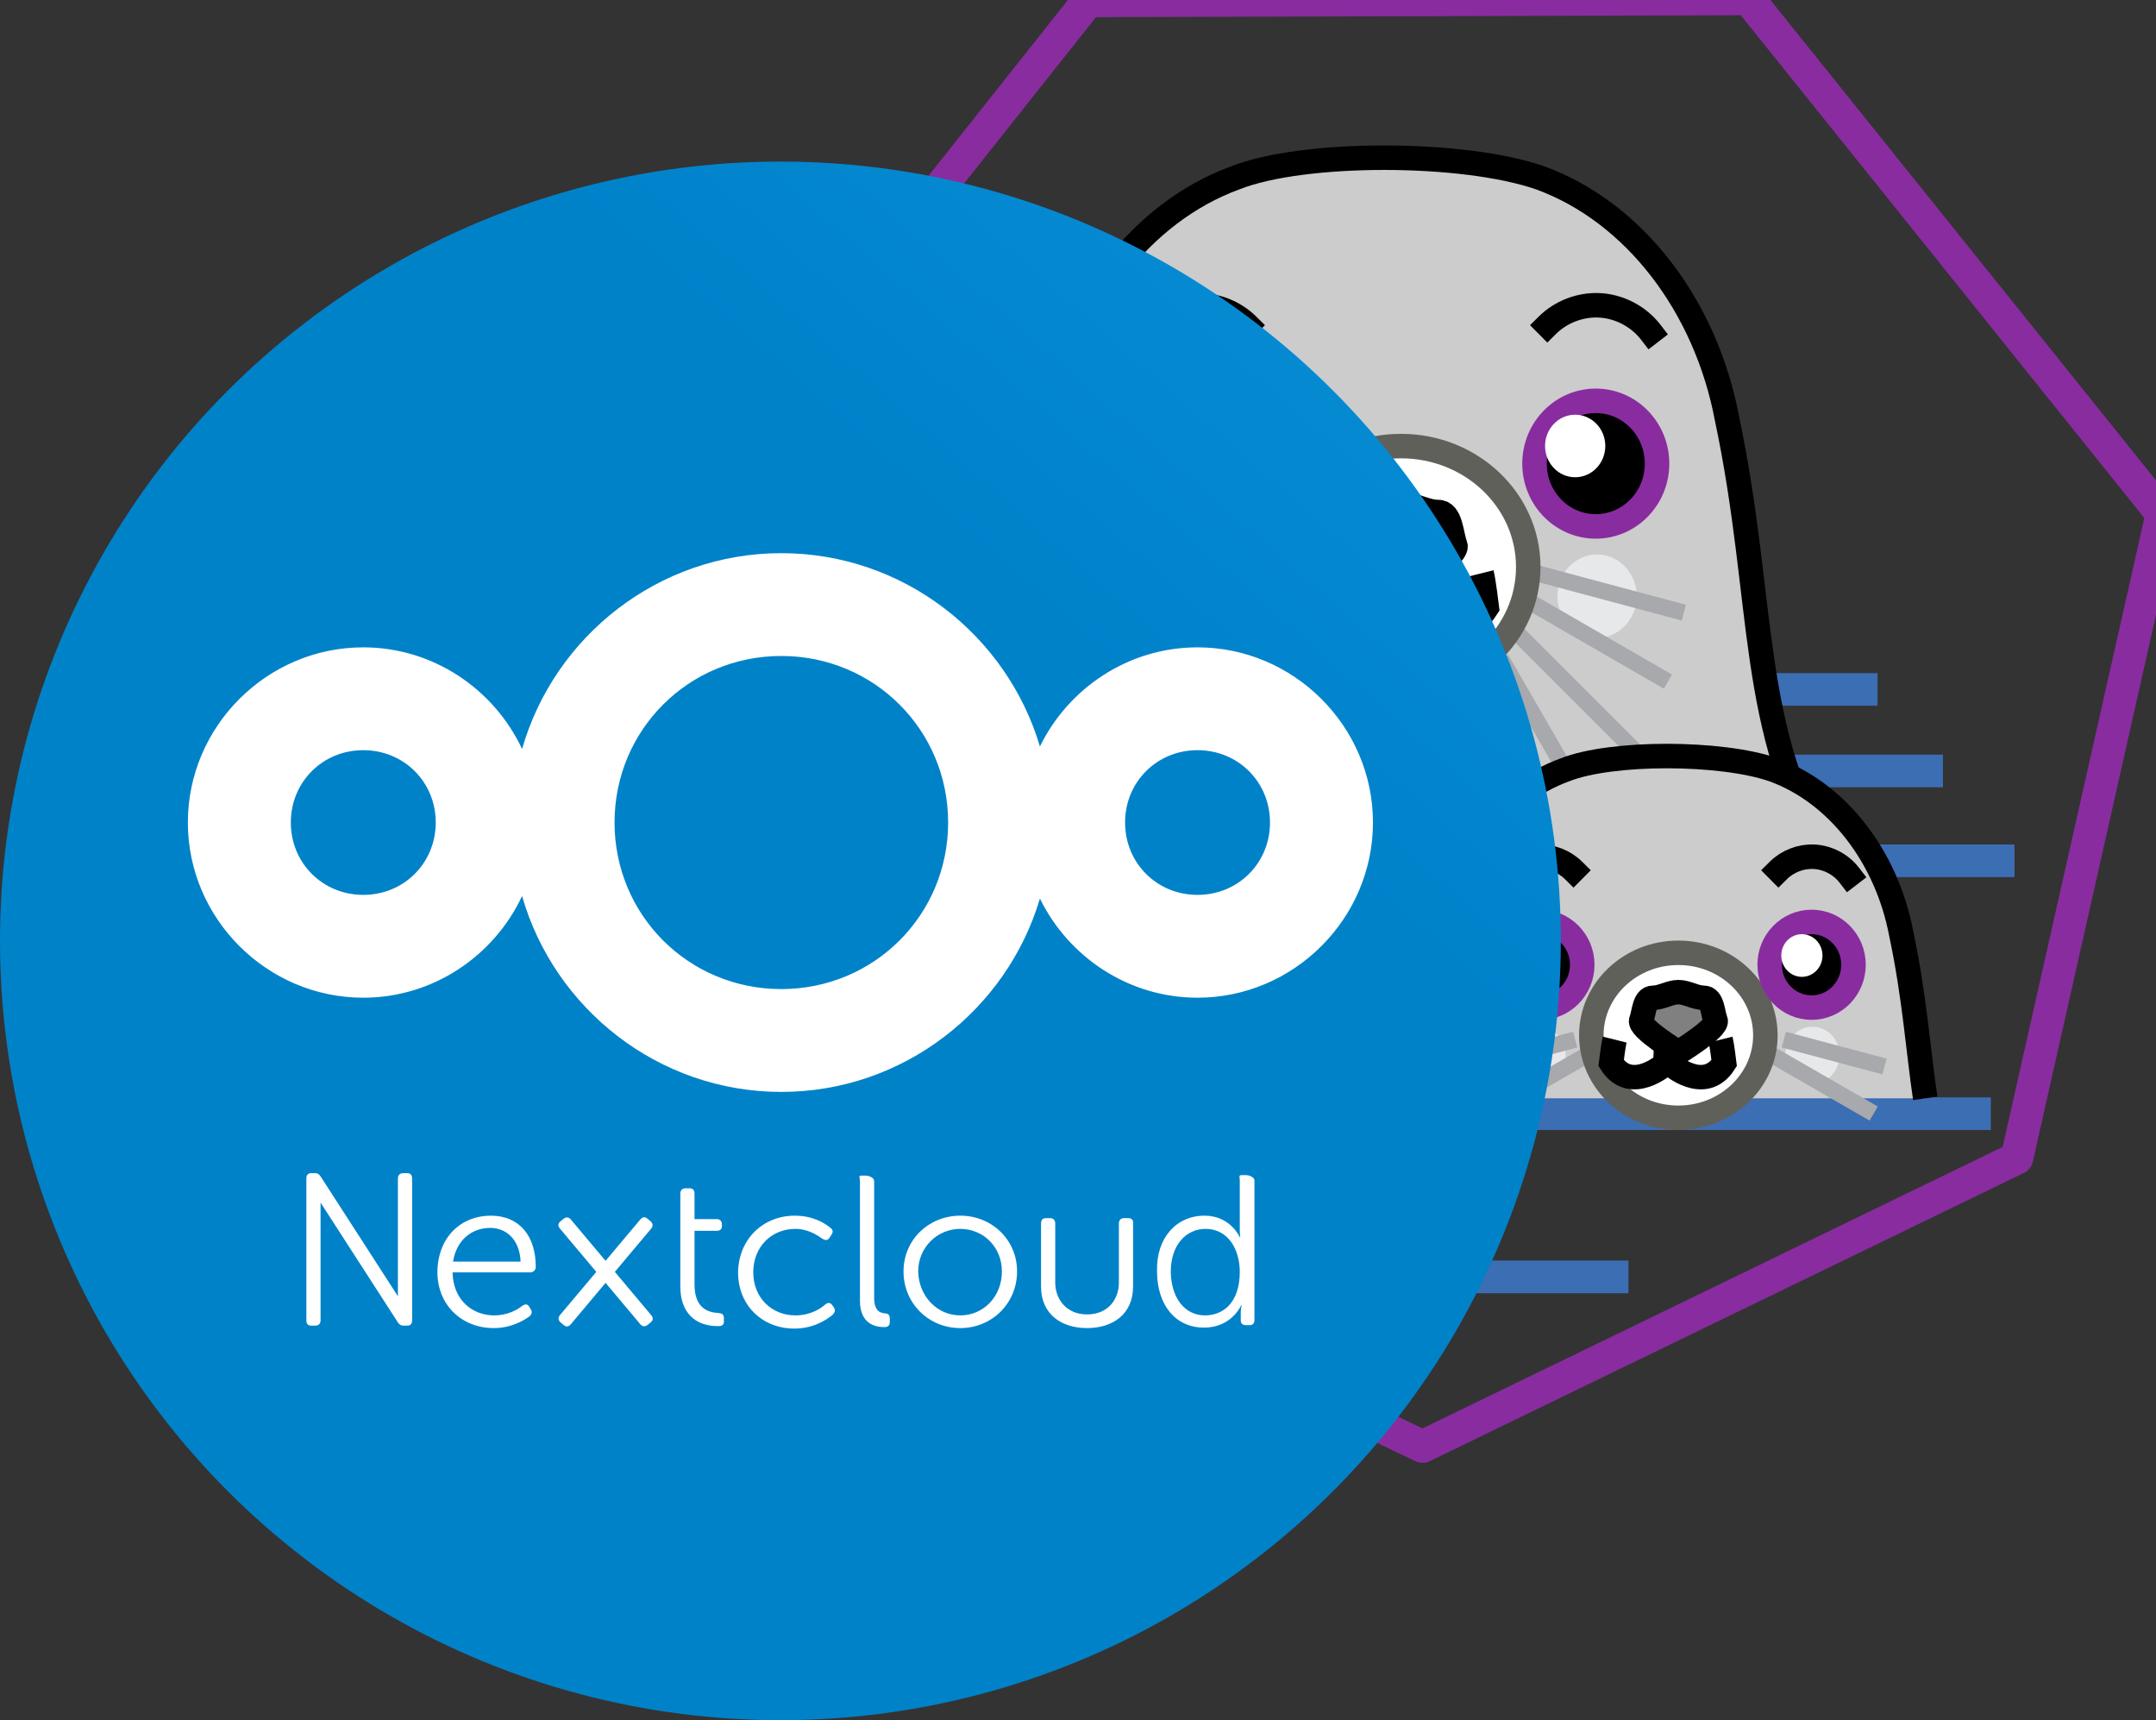 <?xml version="1.0" encoding="utf-8"?>
<svg xmlns="http://www.w3.org/2000/svg" viewBox="166.117 97.647 207.199 165.55" width="207.636px" height="165.628px" preserveAspectRatio="none"><rect x="166.117" y="97.647" width="207.199" height="165.55" fill="#333333" stroke="none"/><defs><clipPath id="clipPath81511" clipPathUnits="userSpaceOnUse"><rect y="-1.484" x="934.657" height="12.832" width="26.194" id="rect81513" style="opacity:1;fill:#e7e8e9;fill-opacity:1;stroke:#a7a9ac;stroke-width:0.529;stroke-linecap:square;stroke-linejoin:miter;stroke-miterlimit:4;stroke-dasharray:none;stroke-dashoffset:6;stroke-opacity:1"/></clipPath><linearGradient id="linearGradient1192" x1="18.23" x2="150" y1="150" y2="0" gradientTransform="matrix(1, 0, 0, 1, 975.981, 663.541)" gradientUnits="userSpaceOnUse" href="#linearGradient857"/><linearGradient id="linearGradient857"><stop style="stop-color:#0082c9;stop-opacity:1" id="stop853" offset="0"/><stop style="stop-color:#1cafff;stop-opacity:1" id="stop855" offset="1"/></linearGradient></defs><g transform="matrix(1, 0, 0, 1, 0.687, -1.197)" id="object-0"><g id="g10987" transform="matrix(2.968, 0, 0, 2.968, -3260.601, 761.801)" style=""><g id="g10985" transform="translate(238.413,-199.749)"><path style="fill:none;fill-rule:evenodd;stroke:#3c6eb4;stroke-width:1.058;stroke-linecap:butt;stroke-linejoin:miter;stroke-miterlimit:4;stroke-dasharray:none;stroke-opacity:1" d="m 963.983,-1.265 h 12.722" id="path10821"/><path id="path10823" d="m 966.1,1.38 h 12.722" style="fill:none;fill-rule:evenodd;stroke:#3c6eb4;stroke-width:1.058;stroke-linecap:butt;stroke-linejoin:miter;stroke-miterlimit:4;stroke-dasharray:none;stroke-opacity:1"/><g style="stroke-width:0.869" transform="matrix(1.15,0,0,1.151,-143.925,0.439)" id="g10875"><path id="path10825" d="m 973.104,3.398 c -2.308,-3.743 -1.791,-7.353 -2.883,-12.51 -0.599,-3.186 -2.621,-5.815 -5.254,-6.778 -2.172,-0.758 -6.683,-0.76 -8.595,0 -2.633,0.963 -4.655,3.592 -5.254,6.778 -1.092,5.158 -0.575,8.768 -2.883,12.51" style="fill:#cccccc;fill-opacity:1;fill-rule:evenodd;stroke:#000000;stroke-width:0.69;stroke-linecap:butt;stroke-linejoin:miter;stroke-miterlimit:4;stroke-dasharray:none;stroke-opacity:1"/><ellipse style="opacity:1;fill:#e7e8e9;fill-opacity:1;stroke:none;stroke-width:0.69;stroke-linecap:square;stroke-linejoin:miter;stroke-miterlimit:4;stroke-dasharray:none;stroke-dashoffset:6;stroke-opacity:1" id="ellipse10827" cx="966.564" cy="-4.107" rx="1.116" ry="1.175"/><ellipse ry="1.175" rx="1.116" cy="-4.107" cx="955.287" id="ellipse10829" style="opacity:1;fill:#e7e8e9;fill-opacity:1;stroke:none;stroke-width:0.69;stroke-linecap:square;stroke-linejoin:miter;stroke-miterlimit:4;stroke-dasharray:none;stroke-dashoffset:6;stroke-opacity:1"/><g id="g10839" style="stroke:#a7a9ac;stroke-width:0.518;stroke-miterlimit:4;stroke-dasharray:none" transform="matrix(0.888,0,0,0.888,108.022,0.558)"><path id="path10831" d="m 956.419,-5.981 -4.671,1.251" style="fill:none;fill-rule:evenodd;stroke:#a7a9ac;stroke-width:0.518;stroke-linecap:butt;stroke-linejoin:miter;stroke-miterlimit:4;stroke-dasharray:none;stroke-opacity:1"/><path id="path10833" d="m 956.948,-5.254 -4.697,2.712" style="fill:none;fill-rule:evenodd;stroke:#a7a9ac;stroke-width:0.518;stroke-linecap:butt;stroke-linejoin:miter;stroke-miterlimit:4;stroke-dasharray:none;stroke-opacity:1"/><path id="path10835" d="m 957.345,-4.394 -4.763,4.762" style="fill:none;fill-rule:evenodd;stroke:#a7a9ac;stroke-width:0.518;stroke-linecap:butt;stroke-linejoin:miter;stroke-miterlimit:4;stroke-dasharray:none;stroke-opacity:1"/><path id="path10837" d="m 957.543,-3.269 -2.434,4.216" style="fill:none;fill-rule:evenodd;stroke:#a7a9ac;stroke-width:0.518;stroke-linecap:butt;stroke-linejoin:miter;stroke-miterlimit:4;stroke-dasharray:none;stroke-opacity:1"/></g><g transform="matrix(-0.888,0,0,0.888,1814.158,0.558)" style="stroke:#a7a9ac;stroke-width:0.518;stroke-miterlimit:4;stroke-dasharray:none" id="g10849"><path style="fill:none;fill-rule:evenodd;stroke:#a7a9ac;stroke-width:0.518;stroke-linecap:butt;stroke-linejoin:miter;stroke-miterlimit:4;stroke-dasharray:none;stroke-opacity:1" d="m 956.419,-5.981 -4.671,1.251" id="path10841"/><path style="fill:none;fill-rule:evenodd;stroke:#a7a9ac;stroke-width:0.518;stroke-linecap:butt;stroke-linejoin:miter;stroke-miterlimit:4;stroke-dasharray:none;stroke-opacity:1" d="m 956.948,-5.254 -4.697,2.712" id="path10843"/><path style="fill:none;fill-rule:evenodd;stroke:#a7a9ac;stroke-width:0.518;stroke-linecap:butt;stroke-linejoin:miter;stroke-miterlimit:4;stroke-dasharray:none;stroke-opacity:1" d="m 957.345,-4.394 -4.763,4.762" id="path10845"/><path style="fill:none;fill-rule:evenodd;stroke:#a7a9ac;stroke-width:0.518;stroke-linecap:butt;stroke-linejoin:miter;stroke-miterlimit:4;stroke-dasharray:none;stroke-opacity:1" d="m 957.543,-3.269 -2.434,4.216" id="path10847"/></g><ellipse style="opacity:1;fill:#ffffff;fill-opacity:1;stroke:#60605b;stroke-width:0.69;stroke-linecap:square;stroke-linejoin:miter;stroke-miterlimit:4;stroke-dasharray:none;stroke-dashoffset:6;stroke-opacity:1" id="ellipse10851" cx="961.043" cy="-4.929" rx="3.583" ry="3.406"/><ellipse transform="scale(-1,1)" style="fill:#000000;fill-opacity:1;stroke:#892ca0;stroke-width:0.69;stroke-linecap:square;stroke-linejoin:miter;stroke-miterlimit:4;stroke-dasharray:none;stroke-dashoffset:0;stroke-opacity:1" id="ellipse10853" cx="-966.527" cy="-7.841" rx="1.725" ry="1.769"/><path style="fill:none;fill-opacity:1;stroke:#000000;stroke-width:0.69;stroke-linecap:square;stroke-linejoin:miter;stroke-miterlimit:4;stroke-dasharray:none;stroke-dashoffset:0;stroke-opacity:1" d="m 968.074,-11.544 c -0.345,-0.448 -0.893,-0.733 -1.458,-0.757 -0.533,-0.023 -1.073,0.186 -1.452,0.562" id="path10855"/><g id="g10863" style="stroke-width:0.777;stroke-miterlimit:4;stroke-dasharray:none" transform="matrix(0.888,0,0,0.888,106.612,0.088)"><g id="g10861" transform="translate(0,-0.529)" style="stroke-width:0.777"><path style="fill:none;fill-rule:evenodd;stroke:#000000;stroke-width:0.777;stroke-linecap:butt;stroke-linejoin:miter;stroke-miterlimit:4;stroke-dasharray:none;stroke-opacity:1" d="m 962.306,-5.783 0.099,1.984 c 0,0 1.588,1.422 2.514,-0.033 0,0 -0.099,-0.827 -0.165,-1.091" id="path10857"/><path id="path10859" d="m 962.288,-5.783 -0.099,1.984 c 0,0 -1.588,1.422 -2.514,-0.033 0,0 0.099,-0.827 0.165,-1.091" style="fill:none;fill-rule:evenodd;stroke:#000000;stroke-width:0.777;stroke-linecap:butt;stroke-linejoin:miter;stroke-miterlimit:4;stroke-dasharray:none;stroke-opacity:1"/></g></g><path id="path10865" style="fill:#808080;fill-opacity:1;stroke:#000000;stroke-width:0.69;stroke-linecap:square;stroke-linejoin:miter;stroke-miterlimit:4;stroke-dasharray:none;stroke-dashoffset:0;stroke-opacity:1" d="m 962.572,-5.544 c -0.12,-0.311 -0.12,-0.933 -0.481,-0.933 -0.36,0 -0.694,-0.233 -1.048,-0.233 -0.355,0 -0.688,0.233 -1.048,0.233 -0.36,0 -0.36,0.622 -0.481,0.933 -0.12,0.311 1.529,1.322 1.529,1.322 0,0 1.649,-1.011 1.529,-1.322 z"/><ellipse ry="1.769" rx="1.725" cy="-7.841" cx="955.36" id="ellipse10867" style="fill:#000000;fill-opacity:1;stroke:#892ca0;stroke-width:0.69;stroke-linecap:square;stroke-linejoin:miter;stroke-miterlimit:4;stroke-dasharray:none;stroke-dashoffset:0;stroke-opacity:1"/><ellipse style="fill:#ffffff;fill-opacity:1;stroke:none;stroke-width:0.69;stroke-linecap:square;stroke-linejoin:miter;stroke-miterlimit:4;stroke-dasharray:none;stroke-dashoffset:0;stroke-opacity:1" id="ellipse10869" cx="954.785" cy="-8.338" rx="0.848" ry="0.881"/><path id="path10871" d="m 953.814,-11.544 c 0.345,-0.448 0.893,-0.733 1.458,-0.757 0.533,-0.023 1.073,0.186 1.452,0.562" style="fill:none;fill-opacity:1;stroke:#000000;stroke-width:0.69;stroke-linecap:square;stroke-linejoin:miter;stroke-miterlimit:4;stroke-dasharray:none;stroke-dashoffset:0;stroke-opacity:1"/><ellipse ry="0.881" rx="0.848" cy="-8.338" cx="965.947" id="ellipse10873" style="fill:#ffffff;fill-opacity:1;stroke:none;stroke-width:0.69;stroke-linecap:square;stroke-linejoin:miter;stroke-miterlimit:4;stroke-dasharray:none;stroke-dashoffset:0;stroke-opacity:1"/></g><path id="path10877" d="m 948.212,4.293 h 32.928" style="fill:none;fill-rule:evenodd;stroke:#3c6eb4;stroke-width:1.058;stroke-linecap:butt;stroke-linejoin:miter;stroke-miterlimit:4;stroke-dasharray:none;stroke-opacity:1"/><g style="stroke-width:1.204" transform="matrix(0.83,0,0,0.83,164.55,-1.424)" clip-path="url(#clipPath81511)" id="g10929"><path id="path10879" d="m 958.316,13.737 c -0.262,-1.782 -0.389,-3.721 -0.873,-6.002 -0.531,-2.817 -2.322,-5.143 -4.654,-5.995 -1.924,-0.67 -5.92,-0.672 -7.613,0 -2.332,0.851 -4.123,3.177 -4.654,5.995 -0.483,2.281 -0.611,4.22 -0.873,6.002" style="fill:#cccccc;fill-opacity:1;fill-rule:evenodd;stroke:#000000;stroke-width:0.956;stroke-linecap:butt;stroke-linejoin:miter;stroke-miterlimit:4;stroke-dasharray:none;stroke-opacity:1"/><ellipse style="opacity:1;fill:#e7e8e9;fill-opacity:1;stroke:none;stroke-width:0.956;stroke-linecap:square;stroke-linejoin:miter;stroke-miterlimit:4;stroke-dasharray:none;stroke-dashoffset:6;stroke-opacity:1" id="ellipse10881" cx="954.204" cy="12.162" rx="0.988" ry="1.039"/><ellipse ry="1.039" rx="0.988" cy="12.162" cx="944.215" id="ellipse10883" style="opacity:1;fill:#e7e8e9;fill-opacity:1;stroke:none;stroke-width:0.956;stroke-linecap:square;stroke-linejoin:miter;stroke-miterlimit:4;stroke-dasharray:none;stroke-dashoffset:6;stroke-opacity:1"/><g id="g10893" style="stroke:#a7a9ac;stroke-width:0.811;stroke-miterlimit:4;stroke-dasharray:none" transform="matrix(0.787,0,0,0.785,193.685,16.288)"><path id="path10885" d="m 956.419,-5.981 -4.671,1.251" style="fill:none;fill-rule:evenodd;stroke:#a7a9ac;stroke-width:0.811;stroke-linecap:butt;stroke-linejoin:miter;stroke-miterlimit:4;stroke-dasharray:none;stroke-opacity:1"/><path id="path10887" d="m 956.948,-5.254 -4.697,2.712" style="fill:none;fill-rule:evenodd;stroke:#a7a9ac;stroke-width:0.811;stroke-linecap:butt;stroke-linejoin:miter;stroke-miterlimit:4;stroke-dasharray:none;stroke-opacity:1"/><path id="path10889" d="m 957.345,-4.394 -4.763,4.762" style="fill:none;fill-rule:evenodd;stroke:#a7a9ac;stroke-width:0.811;stroke-linecap:butt;stroke-linejoin:miter;stroke-miterlimit:4;stroke-dasharray:none;stroke-opacity:1"/><path id="path10891" d="m 957.543,-3.269 -2.434,4.216" style="fill:none;fill-rule:evenodd;stroke:#a7a9ac;stroke-width:0.811;stroke-linecap:butt;stroke-linejoin:miter;stroke-miterlimit:4;stroke-dasharray:none;stroke-opacity:1"/></g><g transform="matrix(-0.787,0,0,0.785,1705.025,16.288)" style="stroke:#a7a9ac;stroke-width:0.811;stroke-miterlimit:4;stroke-dasharray:none" id="g10903"><path style="fill:none;fill-rule:evenodd;stroke:#a7a9ac;stroke-width:0.811;stroke-linecap:butt;stroke-linejoin:miter;stroke-miterlimit:4;stroke-dasharray:none;stroke-opacity:1" d="m 956.419,-5.981 -4.671,1.251" id="path10895"/><path style="fill:none;fill-rule:evenodd;stroke:#a7a9ac;stroke-width:0.811;stroke-linecap:butt;stroke-linejoin:miter;stroke-miterlimit:4;stroke-dasharray:none;stroke-opacity:1" d="m 956.948,-5.254 -4.697,2.712" id="path10897"/><path style="fill:none;fill-rule:evenodd;stroke:#a7a9ac;stroke-width:0.811;stroke-linecap:butt;stroke-linejoin:miter;stroke-miterlimit:4;stroke-dasharray:none;stroke-opacity:1" d="m 957.345,-4.394 -4.763,4.762" id="path10899"/><path style="fill:none;fill-rule:evenodd;stroke:#a7a9ac;stroke-width:0.811;stroke-linecap:butt;stroke-linejoin:miter;stroke-miterlimit:4;stroke-dasharray:none;stroke-opacity:1" d="m 957.543,-3.269 -2.434,4.216" id="path10901"/></g><ellipse style="opacity:1;fill:#ffffff;fill-opacity:1;stroke:#60605b;stroke-width:0.956;stroke-linecap:square;stroke-linejoin:miter;stroke-miterlimit:4;stroke-dasharray:none;stroke-dashoffset:6;stroke-opacity:1" id="ellipse10905" cx="949.313" cy="11.435" rx="3.174" ry="3.013"/><ellipse transform="scale(-1,1)" style="fill:#000000;fill-opacity:1;stroke:#892ca0;stroke-width:0.956;stroke-linecap:square;stroke-linejoin:miter;stroke-miterlimit:4;stroke-dasharray:none;stroke-dashoffset:0;stroke-opacity:1" id="ellipse10907" cx="-954.172" cy="8.86" rx="1.528" ry="1.565"/><path style="fill:none;fill-opacity:1;stroke:#000000;stroke-width:0.956;stroke-linecap:square;stroke-linejoin:miter;stroke-miterlimit:4;stroke-dasharray:none;stroke-dashoffset:0;stroke-opacity:1" d="m 955.542,5.584 c -0.306,-0.397 -0.792,-0.648 -1.292,-0.67 -0.472,-0.02 -0.95,0.164 -1.286,0.497" id="path10909"/><g id="g10917" style="stroke-width:1.216;stroke-miterlimit:4;stroke-dasharray:none" transform="matrix(0.787,0,0,0.785,192.436,15.873)"><g style="stroke-width:1.216" id="g10915" transform="translate(0,-0.529)"><path style="fill:none;fill-rule:evenodd;stroke:#000000;stroke-width:1.216;stroke-linecap:butt;stroke-linejoin:miter;stroke-miterlimit:4;stroke-dasharray:none;stroke-opacity:1" d="m 962.306,-5.783 0.099,1.984 c 0,0 1.588,1.422 2.514,-0.033 0,0 -0.099,-0.827 -0.165,-1.091" id="path10911"/><path id="path10913" d="m 962.288,-5.783 -0.099,1.984 c 0,0 -1.588,1.422 -2.514,-0.033 0,0 0.099,-0.827 0.165,-1.091" style="fill:none;fill-rule:evenodd;stroke:#000000;stroke-width:1.216;stroke-linecap:butt;stroke-linejoin:miter;stroke-miterlimit:4;stroke-dasharray:none;stroke-opacity:1"/></g></g><path id="path10919" style="fill:#808080;fill-opacity:1;stroke:#000000;stroke-width:0.956;stroke-linecap:square;stroke-linejoin:miter;stroke-miterlimit:4;stroke-dasharray:none;stroke-dashoffset:0;stroke-opacity:1" d="m 950.668,10.892 c -0.106,-0.275 -0.106,-0.825 -0.426,-0.825 -0.319,0 -0.615,-0.206 -0.929,-0.206 -0.314,0 -0.609,0.206 -0.929,0.206 -0.319,0 -0.319,0.55 -0.426,0.825 -0.106,0.275 1.354,1.169 1.354,1.169 0,0 1.461,-0.894 1.354,-1.169 z"/><ellipse ry="1.565" rx="1.528" cy="8.86" cx="944.28" id="ellipse10921" style="fill:#000000;fill-opacity:1;stroke:#892ca0;stroke-width:0.956;stroke-linecap:square;stroke-linejoin:miter;stroke-miterlimit:4;stroke-dasharray:none;stroke-dashoffset:0;stroke-opacity:1"/><ellipse style="fill:#ffffff;fill-opacity:1;stroke:none;stroke-width:0.956;stroke-linecap:square;stroke-linejoin:miter;stroke-miterlimit:4;stroke-dasharray:none;stroke-dashoffset:0;stroke-opacity:1" id="ellipse10923" cx="943.77" cy="8.42" rx="0.752" ry="0.78"/><path id="path10925" d="m 942.909,5.584 c 0.306,-0.397 0.792,-0.648 1.292,-0.67 0.472,-0.02 0.95,0.164 1.286,0.497" style="fill:none;fill-opacity:1;stroke:#000000;stroke-width:0.956;stroke-linecap:square;stroke-linejoin:miter;stroke-miterlimit:4;stroke-dasharray:none;stroke-dashoffset:0;stroke-opacity:1"/><ellipse ry="0.78" rx="0.752" cy="8.529" cx="953.762" id="ellipse10927" style="fill:#ffffff;fill-opacity:1;stroke:none;stroke-width:0.956;stroke-linecap:square;stroke-linejoin:miter;stroke-miterlimit:4;stroke-dasharray:none;stroke-dashoffset:0;stroke-opacity:1"/></g><path style="opacity:1;fill:none;fill-opacity:1;stroke:#892ca0;stroke-width:1.058;stroke-linecap:round;stroke-linejoin:round;stroke-miterlimit:4;stroke-dasharray:none;stroke-opacity:1" d="m 961.972,23.285 -19.298,-9.233 -4.82,-20.862 13.287,-16.781 21.389,-0.064 13.385,16.701 -4.699,20.89 z" id="path10931"/><path style="fill:none;fill-rule:evenodd;stroke:#3c6eb4;stroke-width:1.058;stroke-linecap:butt;stroke-linejoin:miter;stroke-miterlimit:4;stroke-dasharray:none;stroke-opacity:1" d="m 943.449,8.526 h 19.831" id="path10933"/><path id="path10935" d="m 952.871,12.493 h 27.502" style="fill:none;fill-rule:evenodd;stroke:#3c6eb4;stroke-width:1.058;stroke-linecap:butt;stroke-linejoin:miter;stroke-miterlimit:4;stroke-dasharray:none;stroke-opacity:1"/><g transform="translate(0.78,0.884)" id="g10979"><path style="fill:#cccccc;fill-opacity:1;fill-rule:evenodd;stroke:#000000;stroke-width:0.794;stroke-linecap:butt;stroke-linejoin:miter;stroke-miterlimit:4;stroke-dasharray:none;stroke-opacity:1" d="m 977.469,11.111 c -0.233,-1.582 -0.346,-3.304 -0.775,-5.329 -0.471,-2.502 -2.062,-4.567 -4.132,-5.323 -1.708,-0.595 -5.256,-0.597 -6.76,0 -2.071,0.756 -3.661,2.821 -4.132,5.323 -0.429,2.025 -0.542,3.747 -0.775,5.329" id="path10937"/><ellipse ry="0.922" rx="0.878" cy="9.712" cx="973.817" id="ellipse10939" style="opacity:1;fill:#e7e8e9;fill-opacity:1;stroke:none;stroke-width:0.794;stroke-linecap:square;stroke-linejoin:miter;stroke-miterlimit:4;stroke-dasharray:none;stroke-dashoffset:6;stroke-opacity:1"/><ellipse style="opacity:1;fill:#e7e8e9;fill-opacity:1;stroke:none;stroke-width:0.794;stroke-linecap:square;stroke-linejoin:miter;stroke-miterlimit:4;stroke-dasharray:none;stroke-dashoffset:6;stroke-opacity:1" id="ellipse10941" cx="964.948" cy="9.712" rx="0.878" ry="0.922"/><g transform="matrix(0.698,0,0,0.697,299.023,11.966)" style="stroke:#a7a9ac;stroke-width:0.758;stroke-miterlimit:4;stroke-dasharray:none" id="g10947"><path style="fill:none;fill-rule:evenodd;stroke:#a7a9ac;stroke-width:0.758;stroke-linecap:butt;stroke-linejoin:miter;stroke-miterlimit:4;stroke-dasharray:none;stroke-opacity:1" d="m 955.746,-3.96 -4.671,1.251" id="path10943"/><path style="fill:none;fill-rule:evenodd;stroke:#a7a9ac;stroke-width:0.758;stroke-linecap:butt;stroke-linejoin:miter;stroke-miterlimit:4;stroke-dasharray:none;stroke-opacity:1" d="m 956.275,-3.232 -4.697,2.712" id="path10945"/></g><g id="g10953" style="stroke:#a7a9ac;stroke-width:0.758;stroke-miterlimit:4;stroke-dasharray:none" transform="matrix(-0.698,0,0,0.697,1640.471,13.376)"><path id="path10949" d="m 956.419,-5.981 -4.671,1.251" style="fill:none;fill-rule:evenodd;stroke:#a7a9ac;stroke-width:0.758;stroke-linecap:butt;stroke-linejoin:miter;stroke-miterlimit:4;stroke-dasharray:none;stroke-opacity:1"/><path id="path10951" d="m 956.948,-5.254 -4.697,2.712" style="fill:none;fill-rule:evenodd;stroke:#a7a9ac;stroke-width:0.758;stroke-linecap:butt;stroke-linejoin:miter;stroke-miterlimit:4;stroke-dasharray:none;stroke-opacity:1"/></g><ellipse ry="2.675" rx="2.818" cy="9.067" cx="969.475" id="ellipse10955" style="opacity:1;fill:#ffffff;fill-opacity:1;stroke:#60605b;stroke-width:0.794;stroke-linecap:square;stroke-linejoin:miter;stroke-miterlimit:4;stroke-dasharray:none;stroke-dashoffset:6;stroke-opacity:1"/><ellipse ry="1.389" rx="1.357" cy="6.78" cx="-973.789" id="ellipse10957" style="fill:#000000;fill-opacity:1;stroke:#892ca0;stroke-width:0.794;stroke-linecap:square;stroke-linejoin:miter;stroke-miterlimit:4;stroke-dasharray:none;stroke-dashoffset:0;stroke-opacity:1" transform="scale(-1,1)"/><path id="path10959" d="m 975.006,3.872 c -0.271,-0.352 -0.703,-0.576 -1.147,-0.595 -0.419,-0.018 -0.844,0.146 -1.142,0.441" style="fill:none;fill-opacity:1;stroke:#000000;stroke-width:0.794;stroke-linecap:square;stroke-linejoin:miter;stroke-miterlimit:4;stroke-dasharray:none;stroke-dashoffset:0;stroke-opacity:1"/><g transform="matrix(0.698,0,0,0.697,297.445,13.007)" style="stroke-width:1.137;stroke-miterlimit:4;stroke-dasharray:none" id="g10967"><g transform="translate(0,-0.529)" id="g10965" style="stroke-width:1.137"><path id="path10961" d="m 962.306,-5.783 0.099,1.984 c 0,0 1.588,1.422 2.514,-0.033 0,0 -0.099,-0.827 -0.165,-1.091" style="fill:none;fill-rule:evenodd;stroke:#000000;stroke-width:1.137;stroke-linecap:butt;stroke-linejoin:miter;stroke-miterlimit:4;stroke-dasharray:none;stroke-opacity:1"/><path style="fill:none;fill-rule:evenodd;stroke:#000000;stroke-width:1.137;stroke-linecap:butt;stroke-linejoin:miter;stroke-miterlimit:4;stroke-dasharray:none;stroke-opacity:1" d="m 962.288,-5.783 -0.099,1.984 c 0,0 -1.588,1.422 -2.514,-0.033 0,0 0.099,-0.827 0.165,-1.091" id="path10963"/></g></g><path d="m 970.678,8.584 c -0.095,-0.244 -0.095,-0.733 -0.378,-0.733 -0.284,0 -0.546,-0.183 -0.824,-0.183 -0.279,0 -0.541,0.183 -0.824,0.183 -0.284,0 -0.284,0.488 -0.378,0.733 -0.095,0.244 1.203,1.038 1.203,1.038 0,0 1.297,-0.794 1.202,-1.038 z" style="fill:#808080;fill-opacity:1;stroke:#000000;stroke-width:0.794;stroke-linecap:square;stroke-linejoin:miter;stroke-miterlimit:4;stroke-dasharray:none;stroke-dashoffset:0;stroke-opacity:1" id="path10969"/><ellipse style="fill:#000000;fill-opacity:1;stroke:#892ca0;stroke-width:0.794;stroke-linecap:square;stroke-linejoin:miter;stroke-miterlimit:4;stroke-dasharray:none;stroke-dashoffset:0;stroke-opacity:1" id="ellipse10971" cx="965.006" cy="6.78" rx="1.357" ry="1.389"/><ellipse ry="0.692" rx="0.667" cy="6.389" cx="964.553" id="ellipse10973" style="fill:#ffffff;fill-opacity:1;stroke:none;stroke-width:0.794;stroke-linecap:square;stroke-linejoin:miter;stroke-miterlimit:4;stroke-dasharray:none;stroke-dashoffset:0;stroke-opacity:1"/><path style="fill:none;fill-opacity:1;stroke:#000000;stroke-width:0.794;stroke-linecap:square;stroke-linejoin:miter;stroke-miterlimit:4;stroke-dasharray:none;stroke-dashoffset:0;stroke-opacity:1" d="m 963.789,3.872 c 0.271,-0.352 0.703,-0.576 1.147,-0.595 0.419,-0.018 0.844,0.146 1.142,0.441" id="path10975"/><ellipse style="fill:#ffffff;fill-opacity:1;stroke:none;stroke-width:0.794;stroke-linecap:square;stroke-linejoin:miter;stroke-miterlimit:4;stroke-dasharray:none;stroke-dashoffset:0;stroke-opacity:1" id="ellipse10977" cx="973.475" cy="6.48" rx="0.667" ry="0.692"/></g><path style="fill:none;fill-rule:evenodd;stroke:#3c6eb4;stroke-width:1.058;stroke-linecap:butt;stroke-linejoin:miter;stroke-miterlimit:4;stroke-dasharray:none;stroke-opacity:1" d="m 950.754,15.139 h 12.722" id="path10981"/><path id="path10983" d="m 958.162,17.785 h 10.477" style="fill:none;fill-rule:evenodd;stroke:#3c6eb4;stroke-width:1.058;stroke-linecap:butt;stroke-linejoin:miter;stroke-miterlimit:4;stroke-dasharray:none;stroke-opacity:1"/></g></g><g transform="matrix(1, 0, 0, 1, -86.069, -90.215)"><circle id="rect1050" style="opacity:1;fill:url(#linearGradient1192);fill-opacity:1;fill-rule:evenodd;stroke:none;stroke-width:.1;stroke-miterlimit:4;stroke-dasharray:none;stroke-opacity:1" r="75" cx="326.499" cy="279.609"/><g transform="matrix(1, 0, 0, 1, -34.745, 55.127)"><path id="path1052" d="M 361.331 187.168 C 349.526 187.168 339.52 195.171 336.418 206.014 C 333.723 200.263 327.882 196.233 321.155 196.233 C 311.903 196.233 304.298 203.838 304.298 213.09 C 304.298 222.342 311.903 229.951 321.155 229.951 C 327.882 229.951 333.723 225.919 336.418 220.166 C 339.52 231.011 349.526 239.017 361.331 239.017 C 373.049 239.017 383.004 231.131 386.184 220.41 C 388.929 226.031 394.698 229.951 401.33 229.951 C 410.581 229.951 418.19 222.342 418.19 213.09 C 418.19 203.838 410.581 196.233 401.33 196.233 C 394.698 196.233 388.929 200.15 386.184 205.771 C 383.004 195.05 373.049 187.168 361.331 187.168 Z M 361.331 197.063 C 370.242 197.063 377.362 204.179 377.362 213.09 C 377.362 222.002 370.242 229.121 361.331 229.121 C 352.419 229.121 345.304 222.002 345.304 213.09 C 345.304 204.179 352.419 197.063 361.331 197.063 Z M 321.155 206.129 C 325.059 206.129 328.12 209.186 328.12 213.09 C 328.12 216.995 325.059 220.055 321.155 220.055 C 317.251 220.055 314.193 216.995 314.193 213.09 C 314.193 209.186 317.251 206.129 321.155 206.129 Z M 401.33 206.129 C 405.234 206.129 408.295 209.186 408.295 213.09 C 408.295 216.995 405.234 220.055 401.33 220.055 C 397.425 220.055 394.368 216.995 394.368 213.09 C 394.368 209.186 397.425 206.129 401.33 206.129 Z" style="color:#000;font-style:normal;font-variant:normal;font-weight:400;font-stretch:normal;font-size:medium;line-height:normal;font-family:sans-serif;text-indent:0;text-align:start;text-decoration:none;text-decoration-line:none;text-decoration-style:solid;text-decoration-color:#000;letter-spacing:normal;word-spacing:normal;text-transform:none;writing-mode:lr-tb;direction:ltr;baseline-shift:baseline;text-anchor:start;white-space:normal;clip-rule:nonzero;display:inline;overflow:visible;visibility:visible;opacity:1;isolation:auto;mix-blend-mode:normal;color-interpolation:sRGB;color-interpolation-filters:linearRGB;solid-color:#000;solid-opacity:1;fill:#fff;fill-opacity:1;fill-rule:nonzero;stroke:none;stroke-width:5.566;stroke-linecap:butt;stroke-linejoin:miter;stroke-miterlimit:10;stroke-dasharray:none;stroke-dashoffset:0;stroke-opacity:1;color-rendering:auto;image-rendering:auto;shape-rendering:auto;text-rendering:auto;enable-background:accumulate"/><path style="fill:#fff;fill-opacity:1;stroke-width:.47" id="path1174" d="M 316.159 246.836 C 315.829 246.836 315.687 247.024 315.687 247.354 L 315.687 260.996 C 315.687 261.325 315.829 261.511 316.159 261.511 L 316.536 261.511 C 316.866 261.511 317.051 261.325 317.051 260.996 L 317.051 249.667 L 324.498 261.225 C 324.531 261.276 324.566 261.309 324.601 261.346 C 324.612 261.359 324.619 261.372 324.631 261.383 C 324.663 261.412 324.698 261.427 324.732 261.445 C 324.751 261.455 324.766 261.469 324.787 261.477 C 324.802 261.482 324.817 261.479 324.833 261.483 C 324.885 261.496 324.939 261.51 325.002 261.51 L 325.377 261.51 C 325.707 261.51 325.849 261.325 325.849 260.995 L 325.849 247.353 C 325.849 247.024 325.707 246.836 325.377 246.836 L 325.002 246.836 C 324.673 246.836 324.485 247.024 324.485 247.353 L 324.485 258.683 L 317.038 247.125 C 317.012 247.086 316.981 247.062 316.953 247.031 C 316.867 246.909 316.731 246.836 316.536 246.836 L 316.159 246.836 Z M 405.579 247.024 C 405.25 247.024 405.391 247.212 405.391 247.541 L 405.391 252.199 C 405.391 252.669 405.437 252.997 405.437 252.997 L 405.391 252.997 C 405.391 252.997 404.497 250.928 402.004 250.928 C 399.276 250.928 397.346 253.092 397.44 256.291 C 397.44 259.489 399.181 261.701 401.956 261.701 C 404.637 261.701 405.531 259.536 405.531 259.536 L 405.579 259.536 C 405.579 259.536 405.485 259.819 405.485 260.195 L 405.485 260.994 C 405.485 261.323 405.673 261.465 406.002 261.465 L 406.332 261.465 C 406.661 261.465 406.801 261.277 406.801 260.948 L 406.801 247.541 C 406.801 247.212 406.283 247.024 405.954 247.024 L 405.579 247.024 Z M 369.029 247.072 C 368.7 247.072 368.889 247.26 368.889 247.589 L 368.889 259.113 C 368.889 261.371 370.393 261.653 371.24 261.653 C 371.616 261.653 371.757 261.465 371.757 261.136 L 371.757 260.806 C 371.757 260.477 371.569 260.337 371.334 260.337 C 370.863 260.29 370.253 260.148 370.253 258.831 L 370.253 247.589 C 370.253 247.26 369.736 247.072 369.407 247.072 L 369.029 247.072 Z M 352.143 248.294 C 351.814 248.294 351.626 248.482 351.626 248.811 L 351.626 251.258 L 351.626 252.434 L 351.626 257.749 C 351.626 260.195 352.991 261.559 355.249 261.559 C 355.672 261.559 355.812 261.419 355.812 261.09 L 355.812 260.806 C 355.812 260.43 355.672 260.336 355.249 260.289 C 354.449 260.242 352.99 259.96 352.99 257.561 L 352.99 252.386 L 355.107 252.386 C 355.436 252.386 355.624 252.246 355.624 251.917 L 355.624 251.775 C 355.624 251.446 355.436 251.258 355.107 251.258 L 352.99 251.258 L 352.99 248.811 C 352.99 248.482 352.85 248.294 352.521 248.294 L 352.143 248.294 Z M 333.408 250.928 C 330.586 250.928 328.326 252.952 328.279 256.339 C 328.279 259.537 330.632 261.747 333.69 261.747 C 335.336 261.747 336.558 261.042 337.123 260.619 C 337.358 260.43 337.406 260.195 337.265 259.96 L 337.123 259.726 C 336.982 259.444 336.748 259.396 336.466 259.584 C 335.995 259.96 335.053 260.525 333.735 260.525 C 331.619 260.525 329.784 259.019 329.737 256.385 L 337.217 256.385 C 337.499 256.385 337.734 256.15 337.734 255.867 C 337.734 252.904 336.183 250.928 333.408 250.928 Z M 362.632 250.928 C 359.575 250.928 357.223 253.186 357.176 256.385 C 357.176 259.583 359.529 261.795 362.586 261.795 C 364.468 261.795 365.738 260.9 366.255 260.477 C 366.49 260.242 366.536 260.054 366.395 259.772 L 366.255 259.584 C 366.067 259.302 365.878 259.254 365.596 259.442 C 365.126 259.866 364.138 260.525 362.68 260.525 C 360.422 260.525 358.634 258.831 358.634 256.385 C 358.634 253.892 360.422 252.199 362.68 252.199 C 363.903 252.199 364.796 252.81 365.266 253.139 C 365.549 253.327 365.783 253.328 365.971 253.046 L 366.113 252.81 C 366.348 252.528 366.3 252.293 366.065 252.105 C 365.548 251.682 364.42 250.929 362.632 250.929 L 362.632 250.928 Z M 378.531 250.928 C 375.521 250.928 373.075 253.233 373.075 256.291 C 373.075 259.395 375.521 261.747 378.531 261.747 C 381.542 261.747 383.988 259.395 383.988 256.291 C 383.988 253.233 381.542 250.928 378.531 250.928 Z M 348.101 251.086 C 347.986 251.105 347.875 251.182 347.77 251.308 L 345.865 253.576 L 344.442 255.275 L 342.284 252.704 L 341.114 251.308 C 341.008 251.182 340.888 251.113 340.764 251.102 C 340.64 251.092 340.51 251.139 340.384 251.244 L 340.096 251.487 C 339.843 251.699 339.857 251.933 340.068 252.185 L 341.972 254.453 L 343.552 256.337 L 341.24 259.09 C 341.238 259.092 341.237 259.095 341.235 259.096 L 340.068 260.485 C 339.857 260.737 339.88 261.003 340.132 261.215 L 340.421 261.455 C 340.673 261.667 340.902 261.614 341.114 261.362 L 343.016 259.093 L 344.442 257.395 L 346.6 259.968 C 346.601 259.97 346.604 259.972 346.605 259.973 L 347.77 261.364 C 347.981 261.616 348.247 261.638 348.5 261.426 L 348.788 261.186 C 349.04 260.974 349.027 260.74 348.815 260.488 L 346.911 258.217 L 345.332 256.336 L 347.644 253.58 C 347.646 253.578 347.647 253.576 347.648 253.574 L 348.815 252.185 C 349.027 251.933 349.004 251.667 348.751 251.455 L 348.463 251.215 C 348.337 251.109 348.217 251.068 348.101 251.087 L 348.101 251.086 Z M 386.764 251.164 C 386.434 251.164 386.292 251.352 386.292 251.682 L 386.292 257.749 C 386.292 260.43 388.268 261.747 390.714 261.747 C 393.16 261.747 395.136 260.43 395.136 257.749 L 395.136 251.682 C 395.183 251.352 394.996 251.164 394.666 251.164 L 394.289 251.164 C 393.96 251.164 393.772 251.352 393.772 251.682 L 393.772 257.373 C 393.772 258.973 392.737 260.431 390.714 260.431 C 388.738 260.431 387.656 258.973 387.656 257.373 L 387.656 251.682 C 387.656 251.352 387.468 251.164 387.139 251.164 L 386.764 251.164 Z M 333.36 252.105 C 334.865 252.105 336.182 253.186 336.276 255.35 L 329.785 255.35 C 330.115 253.234 331.62 252.105 333.36 252.105 Z M 378.531 252.199 C 380.742 252.199 382.53 253.939 382.53 256.291 C 382.53 258.737 380.742 260.525 378.531 260.525 C 376.321 260.525 374.532 258.69 374.485 256.291 C 374.485 253.986 376.321 252.199 378.531 252.199 Z M 402.098 252.199 C 404.309 252.199 405.391 254.222 405.391 256.339 C 405.391 259.302 403.79 260.525 402.05 260.525 C 400.121 260.525 398.806 258.879 398.759 256.339 C 398.759 253.705 400.263 252.199 402.098 252.199 Z"/></g></g></g></svg>